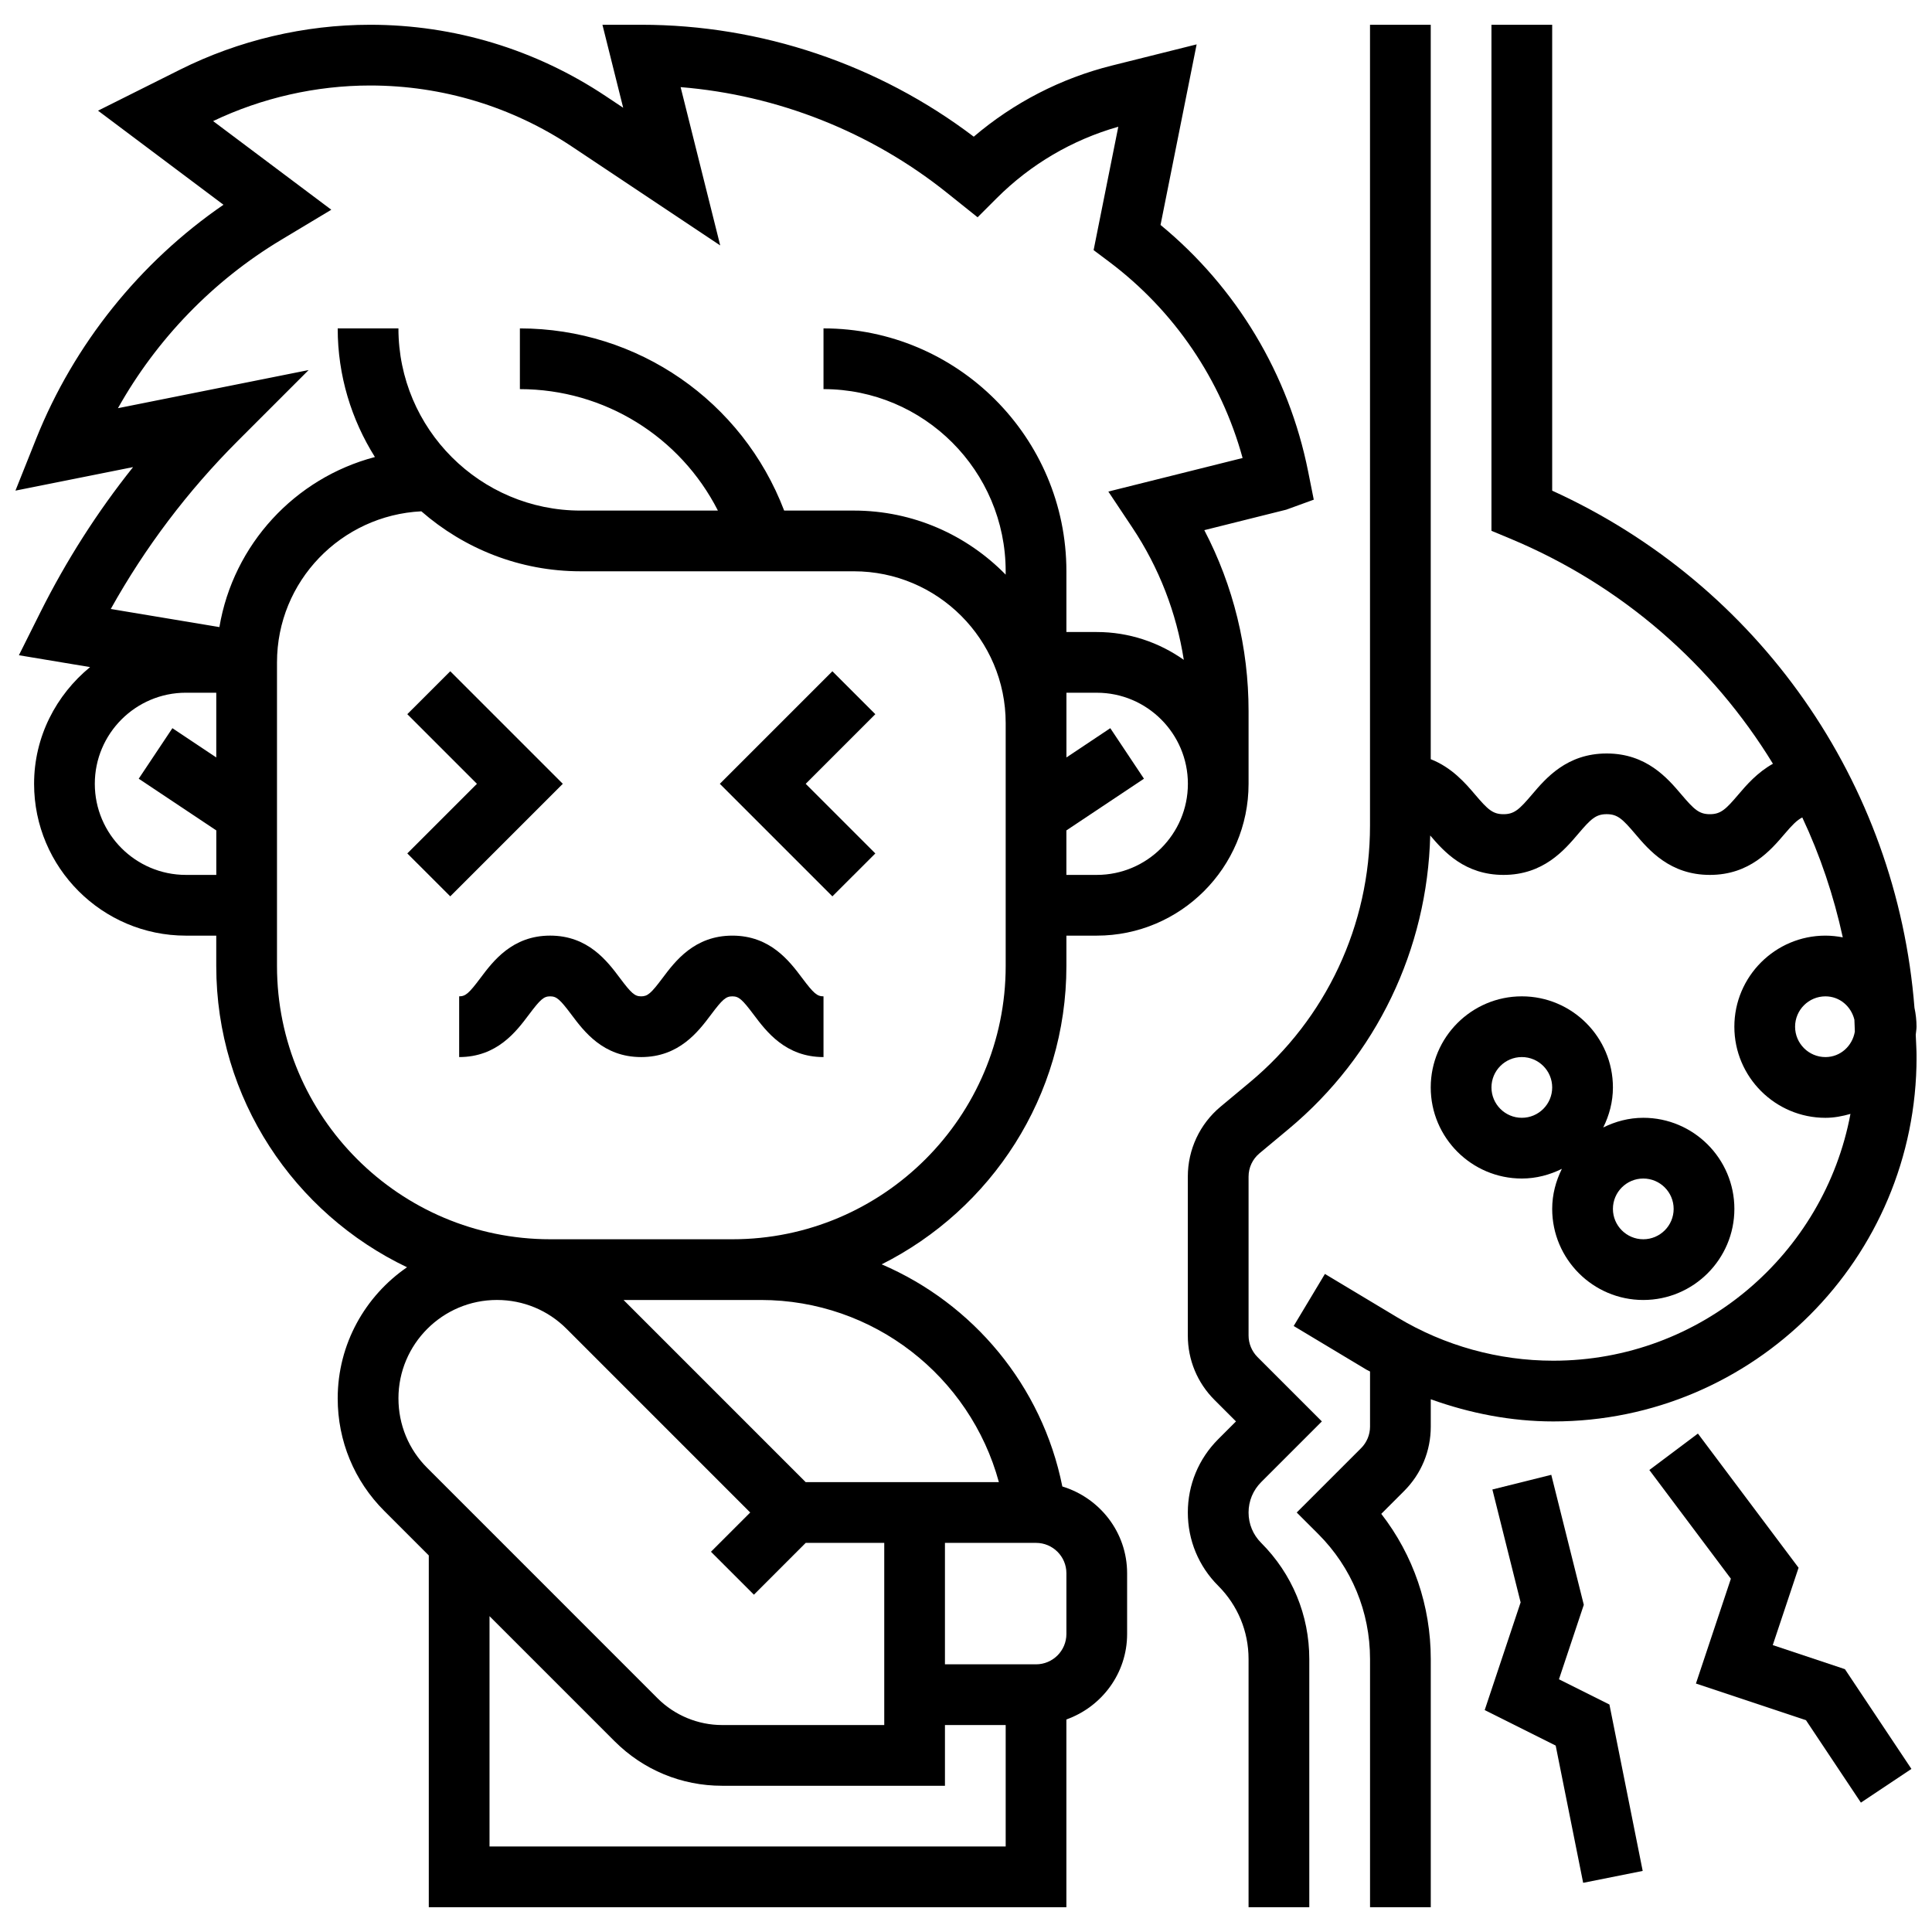 <?xml version="1.0" encoding="UTF-8"?>
<!-- Uploaded to: SVG Repo, www.svgrepo.com, Generator: SVG Repo Mixer Tools -->
<svg width="800px" height="800px" version="1.1" viewBox="144 144 512 512" xmlns="http://www.w3.org/2000/svg">
 <defs>
  <clipPath id="b">
   <path d="m148.09 150h344.91v500h-344.91z"/>
  </clipPath>
  <clipPath id="a">
   <path d="m458 150h193.9v500h-193.9z"/>
  </clipPath>
 </defs>
 <path d="m263.32 321.89-11.379 11.375 18.453 18.453-18.453 18.449 11.379 11.375 29.828-29.824z"/>
 <path d="m375.97 370.17-18.449-18.449 18.449-18.453-11.379-11.375-29.828 29.828 29.828 29.824z"/>
 <path d="m295.42 412.87c3.363 4.488 8.441 11.266 18.5 11.266s15.152-6.773 18.516-11.258c3.047-4.062 3.945-4.836 5.644-4.836s2.59 0.773 5.641 4.836c3.363 4.477 8.457 11.258 18.516 11.258v-16.094c-1.699 0-2.598-0.766-5.648-4.836-3.363-4.481-8.449-11.254-18.508-11.254-10.059 0-15.152 6.773-18.516 11.258-3.047 4.07-3.949 4.832-5.648 4.832-1.684 0-2.574-0.766-5.617-4.828-3.363-4.488-8.441-11.266-18.5-11.266-10.059 0-15.137 6.781-18.5 11.266-3.043 4.055-3.934 4.828-5.617 4.828v16.094c10.059 0 15.137-6.781 18.5-11.266 3.043-4.055 3.934-4.828 5.617-4.828 1.688 0 2.578 0.773 5.621 4.828z"/>
 <g clip-path="url(#b)">
  <path d="m425.53 537.93c-5.367-26.785-23.711-48.496-47.875-58.867 28.977-14.555 48.953-44.488 48.953-79.062v-8.047h8.047c22.184 0 40.23-18.047 40.23-40.23v-19.27c0-16.816-4.023-33.191-11.73-47.957l21.727-5.43 7.281-2.648-1.504-7.523c-5.141-25.699-18.949-48.695-39.105-65.281l9.566-47.852-22.441 5.609c-13.527 3.379-26.062 9.848-36.625 18.852-25.23-19.148-56.359-29.66-88.094-29.66h-10.309l5.496 21.992-4.629-3.082c-18.555-12.367-40.141-18.91-62.438-18.91-17.379 0-34.793 4.113-50.344 11.883l-21.758 10.883 33.246 24.934c-22.16 15.223-39.613 36.957-49.621 61.957l-5.512 13.801 31.172-6.234c-9.496 11.902-17.711 24.773-24.559 38.461l-5.695 11.395 18.859 3.144c-8.98 7.375-14.836 18.434-14.836 30.938 0 22.184 18.047 40.23 40.23 40.23h8.047v8.047c0 35.211 20.711 65.586 50.555 79.836-11.07 7.613-18.371 20.34-18.371 34.762 0 11.273 4.387 21.871 12.359 29.828l11.781 11.781v93.227h168.97v-49.758c9.34-3.332 16.094-12.184 16.094-22.66v-16.094c-0.004-10.867-7.269-19.977-17.172-22.992zm-79.887-49.422c29.805 0 55.438 20.211 63.074 48.277h-51.199l-48.27-48.277zm89.008-112.65h-8.047v-11.789l20.559-13.703-8.922-13.391-11.625 7.758v-17.152h8.047c13.309 0 24.141 10.832 24.141 24.141-0.004 13.309-10.836 24.137-24.152 24.137zm-227.65-115 18.789-18.789-50.531 10.105c10.234-18.266 25.199-33.777 43.207-44.586l13.332-8.008-31.32-23.492c12.938-6.172 27.285-9.43 41.605-9.43 19.109 0 37.617 5.602 53.516 16.207l39.266 26.176-10.492-41.953c25.652 2.086 50.371 11.836 70.543 27.969l8.16 6.527 5.094-5.094c8.957-8.957 20.043-15.457 32.191-18.902l-6.543 32.699 4.055 3.039c17.332 13.004 29.738 31.301 35.43 52.051l-35.582 8.891 6.332 9.504c7.106 10.652 11.715 22.594 13.664 35.09-6.543-4.609-14.469-7.371-23.062-7.371h-8.047v-16.094c0-35.492-28.879-64.371-64.371-64.371v16.094c26.625 0 48.277 21.652 48.277 48.277v0.887c-10.234-10.461-24.477-16.977-40.23-16.977h-18.473c-11.062-28.992-38.773-48.277-70.035-48.277v16.094c22.434 0 42.531 12.648 52.477 32.184h-36.387c-26.625 0-48.277-21.652-48.277-48.277h-16.094c0 12.527 3.652 24.188 9.863 34.086-21.203 5.566-37.527 23.172-41.215 45.066l-28.789-4.797c9.109-16.336 20.398-31.277 33.648-44.527zm-13.734 115c-13.309 0-24.141-10.832-24.141-24.141s10.832-24.141 24.141-24.141h8.047v17.156l-11.625-7.758-8.926 13.391 20.559 13.703v11.789zm24.141 24.141v-80.465c0-21.5 17-38.977 38.254-40.031 11.309 9.867 26.059 15.895 42.207 15.895h72.418c22.184 0 40.23 18.047 40.23 40.23v64.371c0 39.934-32.492 72.418-72.418 72.418h-48.277c-39.926-0.004-72.414-32.484-72.414-72.418zm32.184 114.59c0-14.387 11.707-26.086 26.094-26.086 6.969 0 13.52 2.711 18.449 7.637l48.68 48.688-10.402 10.402 11.379 11.379 13.734-13.734h20.809v48.277h-42.992c-6.356 0-12.578-2.574-17.066-7.074l-61.039-61.047c-4.934-4.914-7.644-11.465-7.644-18.441zm24.137 118.75v-61.039l33.168 33.168c7.598 7.586 17.703 11.777 28.445 11.777h59.082v-16.094h16.094v32.184zm152.88-56.324c0 4.441-3.613 8.047-8.047 8.047h-24.141v-32.184h24.141c4.434 0 8.047 3.606 8.047 8.047z"/>
 </g>
 <path d="m547.3 408.04c-13.309 0-24.141 10.832-24.141 24.141s10.832 24.141 24.141 24.141c3.82 0 7.394-0.973 10.613-2.566-1.594 3.219-2.566 6.793-2.566 10.613 0 13.309 10.832 24.141 24.141 24.141 13.309 0 24.141-10.832 24.141-24.141s-10.832-24.141-24.141-24.141c-3.82 0-7.394 0.973-10.613 2.566 1.594-3.219 2.566-6.781 2.566-10.613 0-13.309-10.824-24.141-24.141-24.141zm0 32.188c-4.434 0-8.047-3.606-8.047-8.047s3.613-8.047 8.047-8.047c4.434 0 8.047 3.606 8.047 8.047s-3.606 8.047-8.047 8.047zm32.188 16.094c4.434 0 8.047 3.606 8.047 8.047s-3.613 8.047-8.047 8.047c-4.434 0-8.047-3.606-8.047-8.047 0-4.445 3.613-8.047 8.047-8.047z"/>
 <g clip-path="url(#a)">
  <path d="m651.9 416.09c0-1.73-0.199-3.402-0.547-5.027-4.684-59.656-41.156-112.06-96.008-137.03v-123.47h-16.094v134.11l4.949 2.059c29.66 12.359 53.637 33.496 69.648 59.672-4.121 2.301-6.984 5.594-9.156 8.152-3.348 3.945-4.676 5.215-7.562 5.215-2.863 0-4.191-1.27-7.539-5.207-3.68-4.336-9.246-10.883-19.801-10.883-10.559 0-16.117 6.551-19.801 10.887-3.352 3.934-4.668 5.203-7.543 5.203-2.871 0-4.191-1.27-7.539-5.207-2.598-3.059-6.18-7.184-11.746-9.367v-194.63h-16.094v212.25c0 26.344-11.609 51.133-31.848 68l-7.742 6.453c-5.519 4.594-8.691 11.363-8.691 18.547v42.121c0 6.445 2.512 12.512 7.074 17.066l5.691 5.688-4.715 4.715c-5.191 5.199-8.047 12.094-8.047 19.422 0 7.332 2.856 14.234 8.047 19.422 5.191 5.191 8.047 12.086 8.047 19.422v65.762h16.094v-65.754c0-11.637-4.531-22.578-12.754-30.801-2.156-2.156-3.34-5.004-3.34-8.047s1.184-5.891 3.332-8.047l16.094-16.094-17.066-17.066c-1.496-1.504-2.359-3.574-2.359-5.688v-42.121c0-2.398 1.055-4.644 2.898-6.18l7.742-6.453c23.254-19.383 36.754-47.617 37.496-77.773 3.68 4.328 9.207 10.449 19.426 10.449 10.559 0 16.117-6.551 19.801-10.887 3.348-3.934 4.668-5.207 7.543-5.207 2.871 0 4.191 1.27 7.539 5.207 3.676 4.336 9.242 10.887 19.801 10.887 10.566 0 16.133-6.543 19.824-10.879 1.973-2.316 3.219-3.606 4.668-4.352 4.738 10.066 8.328 20.727 10.734 31.781-1.496-0.281-3.027-0.457-4.594-0.457-13.309 0-24.141 10.832-24.141 24.141s10.832 24.141 24.141 24.141c2.309 0 4.508-0.434 6.629-1.039-6.953 37.164-39.586 65.406-78.75 65.406-14.523 0-28.789-3.949-41.246-11.426l-19.277-11.57-8.277 13.797 19.277 11.57c0.305 0.184 0.645 0.305 0.957 0.492v14.613c0 2.117-0.859 4.191-2.359 5.688l-17.07 17.066 5.695 5.688c8.859 8.859 13.734 20.629 13.734 33.16v65.754h16.094v-65.754c0-14.113-4.609-27.52-13.117-38.492l6.043-6.043c4.562-4.555 7.074-10.621 7.074-17.066v-7.258c10.402 3.734 21.34 5.875 32.484 5.875 53.082 0 96.258-43.176 96.258-96.555 0-1.988-0.145-3.949-0.219-5.922 0.055-0.719 0.207-1.402 0.207-2.129zm-24.137 8.047c-4.434 0-8.047-3.606-8.047-8.047s3.613-8.047 8.047-8.047c3.773 0 6.809 2.664 7.668 6.18 0.074 1.047 0.062 2.109 0.121 3.164-0.645 3.797-3.809 6.75-7.789 6.75z"/>
 </g>
 <path d="m557.14 589.03 6.582-19.738-8.617-34.453-15.609 3.891 7.484 29.918-9.52 28.539 18.812 9.406 7.281 36.371 15.777-3.156-8.816-44.094z"/>
 <path d="m613.8 579.97 6.84-20.5-26.676-35.559-12.871 9.656 21.609 28.812-9.262 27.777 29.16 9.711 14.559 21.848 13.387-8.934-17.621-26.43z"/>
</svg>